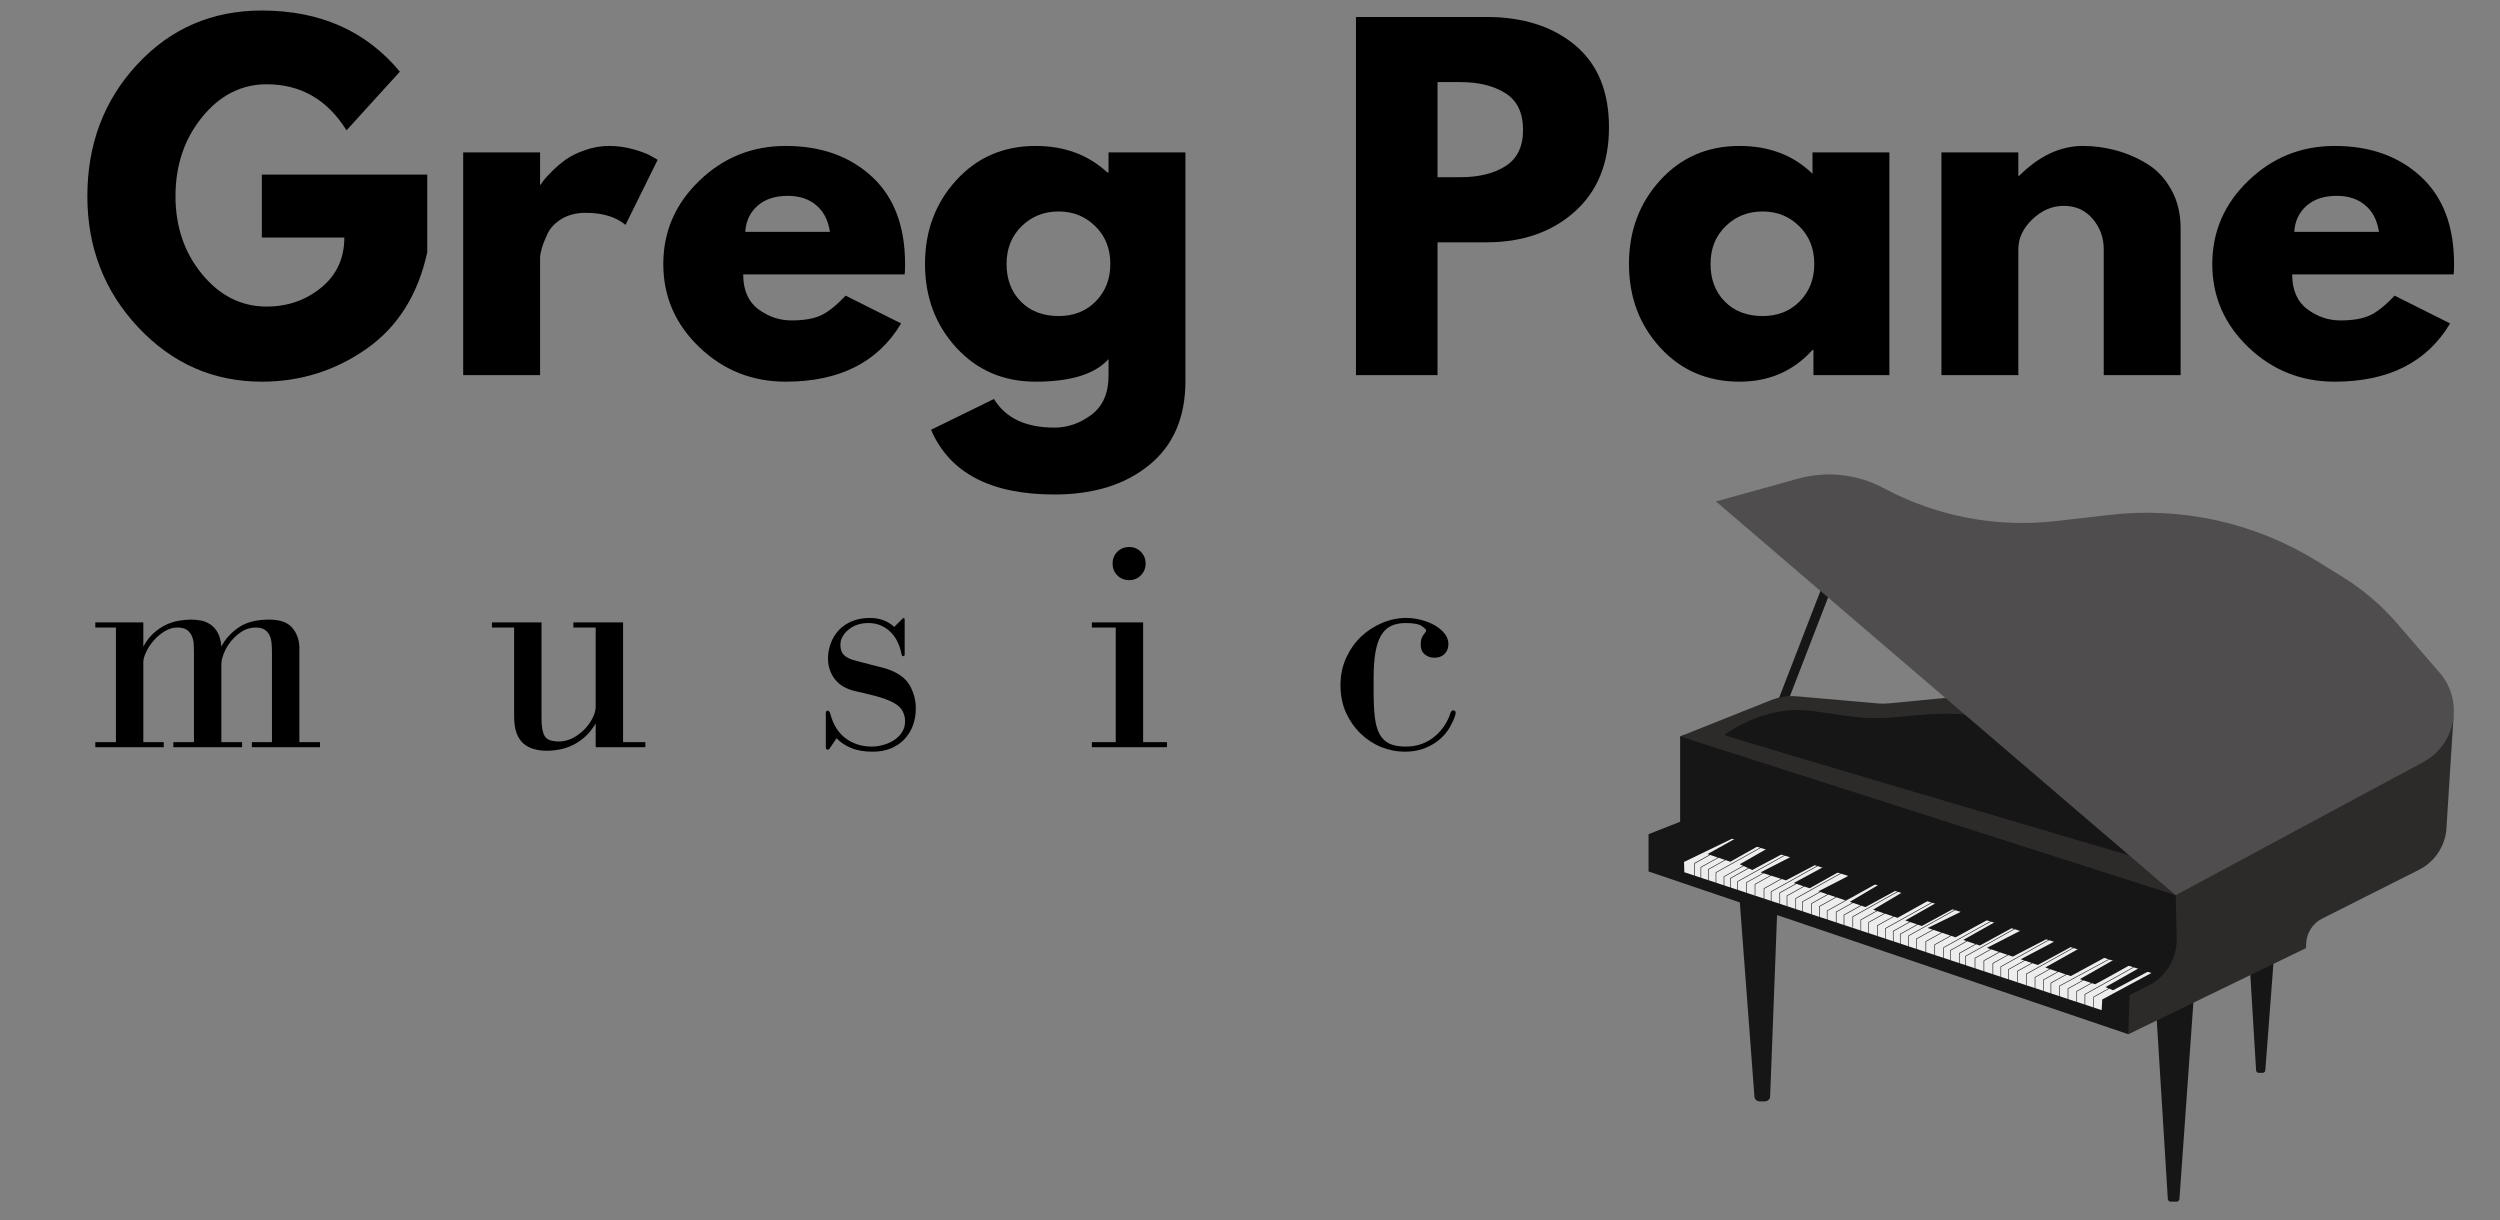 <svg xmlns="http://www.w3.org/2000/svg" xmlns:xlink="http://www.w3.org/1999/xlink" width="500" zoomAndPan="magnify" viewBox="0 0 375 183" height="244" preserveAspectRatio="xMidYMid meet" version="1.0"><rect x="0" y="0" width="375" height="183" fill="#808080" stroke="none"/><defs><g/><clipPath id="680a7c31c7"><path d="M 247.277 86 L 357 86 L 357 180.254 L 247.277 180.254 Z M 247.277 86 " clip-rule="nonzero"/></clipPath></defs><g clip-path="url(#680a7c31c7)"><path fill="#161616" d="M 247.281 125.129 L 247.281 130.719 L 319.246 155.133 L 327.363 147.527 L 329.02 134.281 L 356.812 112.109 L 286.91 106.504 L 276.094 106.504 L 268.605 105.465 L 252.02 110.453 L 252.02 123.258 Z M 273.898 86.484 L 275.223 87 L 267.684 106.504 L 266.074 106.719 Z M 338.812 160.926 L 339.402 160.926 C 339.609 160.926 339.781 160.766 339.797 160.559 L 341.105 143.324 L 337.371 143.324 L 338.414 160.551 C 338.43 160.762 338.605 160.926 338.812 160.926 Z M 323.336 150.164 L 329.023 150.164 L 326.918 179.836 C 326.902 180.074 326.707 180.254 326.473 180.254 L 325.617 180.254 C 325.383 180.254 325.188 180.07 325.172 179.832 Z M 260.973 135.367 L 266.559 137.258 L 265.52 164.449 C 265.504 164.871 265.152 165.207 264.73 165.207 L 263.945 165.207 C 263.535 165.207 263.195 164.887 263.164 164.48 Z M 260.973 135.367 " fill-opacity="1" fill-rule="nonzero"/></g><path fill="#2d2a2a" d="M 322.207 147.875 C 324.902 146.539 326.578 143.762 326.508 140.75 L 326.359 134.281 L 252.023 110.461 L 265.68 105.012 C 266.898 104.527 268.219 104.332 269.527 104.445 L 281.637 105.512 C 282.188 105.559 282.738 105.559 283.285 105.508 L 304.73 103.449 L 368.02 107.645 L 366.992 123.855 C 366.945 126.656 365.355 129.207 362.855 130.465 L 348.336 137.781 C 346.902 138.5 345.977 139.957 345.926 141.566 L 345.902 142.215 L 319.25 155.137 L 319.43 149.258 Z M 330.402 125.797 C 332.645 124.016 334.918 122.273 337.172 120.504 C 339.766 118.465 342.387 116.43 345.234 114.75 C 345.305 114.711 345.281 114.613 345.215 114.586 C 343.664 114.02 342.16 113.355 340.688 112.609 C 340.699 112.617 340.715 112.617 340.723 112.621 C 340.836 112.648 340.883 112.473 340.77 112.449 C 340.543 112.398 340.312 112.352 340.082 112.305 C 339.844 112.184 339.602 112.055 339.367 111.926 C 339.262 111.867 339.176 112.023 339.277 112.078 C 339.34 112.109 339.402 112.148 339.465 112.176 C 333.73 111.008 327.918 110.289 322.102 109.738 C 316.516 109.207 310.918 108.82 305.328 108.312 C 302.539 108.062 299.758 107.777 296.977 107.434 C 295.598 107.262 294.23 107.09 292.836 107.059 C 291.406 107.027 289.969 107.098 288.547 107.199 C 285.797 107.406 283.062 107.828 280.301 107.699 C 277.746 107.582 275.207 107.121 272.68 106.762 C 271.414 106.582 270.18 106.445 268.895 106.512 C 267.73 106.582 266.578 106.766 265.453 107.055 C 263.066 107.676 260.812 108.746 258.777 110.133 C 258.719 110.172 258.715 110.254 258.777 110.289 C 259.289 110.605 314.566 126.879 316.148 127.355 C 317.66 127.809 319.211 128.18 320.68 128.762 C 321.812 129.211 322.969 129.723 324.203 129.441 C 325.309 129.195 326.344 128.629 327.293 128.023 C 328.387 127.359 329.402 126.586 330.402 125.797 Z M 330.402 125.797 " fill-opacity="1" fill-rule="nonzero"/><path fill="#4f4d4d" d="M 326.355 134.281 L 363.488 114.316 C 368.398 111.676 369.605 105.152 365.957 100.926 L 359.555 93.504 C 357.203 90.781 354.453 88.426 351.391 86.539 L 347.566 84.172 C 338.195 78.375 327.141 75.938 316.207 77.266 L 308.41 78.16 C 299.496 79.188 290.484 77.469 282.57 73.23 C 278.617 71.113 274.016 70.605 269.699 71.801 L 257.391 75.215 Z M 326.355 134.281 " fill-opacity="1" fill-rule="nonzero"/><path fill="#ededed" d="M 252.648 130.836 L 315.25 151.523 L 315.336 149.918 L 322.711 145.949 L 259.805 125.812 L 252.609 129.289 Z M 252.648 130.836 " fill-opacity="1" fill-rule="nonzero"/><path fill="#161616" d="M 286.406 138.273 L 283.941 139.648 L 283.941 141.309 L 284.031 141.309 L 284.031 139.699 L 286.52 138.312 L 287.562 138.66 L 284.996 140.09 L 284.996 141.75 L 285.082 141.75 L 285.082 140.141 L 287.676 138.699 L 288.277 138.898 L 293.066 136.293 L 292.383 136.07 L 292.445 136.035 L 292.402 135.957 L 292.27 136.035 L 291.203 135.695 L 291.391 135.594 L 291.348 135.516 L 291.086 135.66 L 290.418 135.441 L 285.797 138.062 Z M 298.035 142.18 L 303.312 139.477 L 303.602 139.57 L 303.613 139.559 L 303.625 139.578 L 304.887 139.98 L 304.953 139.945 L 304.992 140.02 L 306.195 140.406 L 306.301 140.348 L 306.34 140.426 L 306.309 140.441 L 307.23 140.734 L 301.93 143.488 L 301.242 143.262 L 298.977 144.527 L 298.977 146.137 L 298.887 146.137 L 298.887 144.477 L 301.133 143.227 L 299.957 142.836 L 297.629 144.129 L 297.629 145.738 L 297.539 145.738 L 297.539 144.078 L 299.844 142.793 L 298.691 142.406 L 296.297 143.742 L 296.297 145.352 L 296.207 145.352 L 296.207 143.691 L 298.578 142.371 Z M 277.473 135.273 L 281.988 132.602 L 282.555 132.781 L 282.797 132.648 L 282.836 132.723 L 282.668 132.816 L 283.809 133.184 L 283.969 133.094 L 284.008 133.172 L 283.922 133.219 L 284.633 133.445 L 279.824 136.062 L 279.195 135.852 L 276.645 137.27 L 276.645 138.879 L 276.555 138.879 L 276.555 137.219 L 279.082 135.809 L 277.961 135.434 L 275.473 136.82 L 275.473 138.43 L 275.383 138.43 L 275.383 136.77 L 277.852 135.395 Z M 289.148 139.199 L 294.426 136.625 L 294.754 136.727 L 294.824 136.688 L 294.867 136.758 L 296.09 137.148 L 296.234 137.066 L 296.277 137.145 L 296.203 137.188 L 297.488 137.598 L 297.57 137.551 L 297.613 137.629 L 297.609 137.637 L 298.348 137.871 L 293.34 140.598 L 292.688 140.375 L 290.254 141.73 L 290.254 143.34 L 290.164 143.34 L 290.164 141.68 L 292.574 140.34 L 291.312 139.914 L 288.922 141.246 L 288.922 142.855 L 288.832 142.855 L 288.832 141.195 L 291.199 139.879 L 290 139.477 L 287.512 140.863 L 287.512 142.473 L 287.426 142.473 L 287.426 140.812 L 289.887 139.441 Z M 303.117 143.887 L 308.258 141.176 L 308.605 141.293 L 308.645 141.273 L 308.672 141.316 L 309.715 141.68 L 309.988 141.523 L 310.027 141.602 L 309.824 141.715 L 310.699 142.016 L 305.668 144.75 L 304.859 144.477 L 302.664 145.699 L 302.664 147.309 L 302.578 147.309 L 302.578 145.645 L 304.746 144.438 L 303.738 144.098 L 301.32 145.445 L 301.32 147.055 L 301.234 147.055 L 301.234 145.395 L 303.625 144.062 Z M 294.484 140.988 L 299.664 138.074 L 302.312 138.926 L 296.977 141.828 L 296.418 141.645 L 293.934 143.027 L 293.934 144.637 L 293.848 144.637 L 293.848 142.973 L 296.305 141.605 L 295.086 141.199 L 292.602 142.582 L 292.602 144.191 L 292.516 144.191 L 292.516 142.531 L 294.973 141.164 Z M 272.77 133.695 L 276.781 131.637 L 277.746 131.098 L 277.785 131.176 L 277.621 131.27 L 278.672 131.605 L 279.098 131.367 L 279.137 131.445 L 278.789 131.641 L 279.926 132.008 L 280.273 131.812 L 280.316 131.887 L 280.039 132.043 L 281.41 132.48 L 281.438 132.465 L 281.453 132.492 L 281.465 132.496 L 281.457 132.504 L 281.484 132.547 L 274.117 136.648 L 274.117 138.258 L 274.031 138.258 L 274.031 136.598 L 278.137 134.312 L 276.789 135.047 L 275.461 134.598 L 272.957 135.988 L 272.957 137.598 L 272.867 137.598 L 272.867 135.938 L 275.348 134.562 L 274.23 134.184 L 271.785 135.547 L 271.785 137.156 L 271.695 137.156 L 271.695 135.496 L 274.117 134.148 L 273.086 133.801 L 270.43 135.281 L 270.43 136.891 L 270.344 136.891 L 270.344 135.23 L 272.973 133.766 Z M 280.973 136.449 L 285.711 133.637 L 286.402 133.859 L 286.484 133.812 L 286.523 133.891 L 286.516 133.895 L 287.582 134.234 L 287.656 134.195 L 287.695 134.273 L 288.969 134.68 L 288.973 134.68 L 288.973 134.684 L 289.621 134.891 L 284.625 137.676 L 284.098 137.496 L 281.652 138.859 L 281.652 140.469 L 281.566 140.469 L 281.566 138.805 L 283.988 137.461 L 282.738 137.043 L 280.34 138.379 L 280.34 139.988 L 280.254 139.988 L 280.254 138.328 L 282.625 137.004 L 281.578 136.656 L 279.168 137.996 L 279.168 139.605 L 279.082 139.605 L 279.082 137.945 L 281.465 136.617 Z M 264.094 130.852 L 268.75 128.465 L 268.852 128.5 L 269.34 128.227 L 269.383 128.305 L 268.969 128.535 L 269.973 128.855 L 270.621 128.492 L 270.664 128.57 L 270.086 128.891 L 271.559 129.359 L 271.969 129.129 L 272.008 129.207 L 271.672 129.398 L 272.461 129.648 L 267.895 132.055 L 267.258 131.852 L 264.645 133.309 L 264.645 134.918 L 264.559 134.918 L 264.559 133.254 L 267.145 131.816 L 265.668 131.348 L 263.297 132.668 L 263.297 134.277 L 263.211 134.277 L 263.211 132.617 L 265.555 131.312 L 264.547 130.992 L 262.016 132.398 L 262.016 134.008 L 261.93 134.008 L 261.93 132.352 L 264.434 130.961 Z M 260.973 129.633 L 265.488 127.055 L 267.871 127.816 L 262.848 130.5 L 262.32 130.258 L 259.605 131.77 L 259.605 133.379 L 259.516 133.379 L 259.516 131.719 L 262.219 130.211 L 261.555 129.902 L 258.641 131.523 L 258.641 133.133 L 258.555 133.133 L 258.555 131.477 L 261.457 129.859 Z M 311.984 146.867 L 316.938 144.043 L 317.477 144.195 L 318.324 143.723 L 318.367 143.801 L 317.594 144.227 L 319.477 144.77 C 319.477 144.77 314.316 147.66 314.273 147.637 L 313.789 147.477 L 311.555 148.723 L 311.555 150.332 L 311.469 150.332 L 311.469 148.668 L 313.676 147.441 L 312.523 147.055 L 310.246 148.324 L 310.246 149.934 L 310.156 149.934 L 310.156 148.273 L 312.41 147.02 Z M 306.789 145.121 L 312.031 142.18 L 312.641 142.422 L 313.145 142.145 L 313.188 142.223 L 312.746 142.469 L 313.777 142.883 L 314.418 142.527 L 314.457 142.602 L 313.887 142.922 L 314.941 143.34 L 315.703 142.918 L 315.742 142.996 L 315.047 143.383 L 315.711 143.645 L 310.625 146.41 L 309.988 146.199 L 307.68 147.484 L 307.68 149.094 L 307.59 149.094 L 307.59 147.43 L 309.875 146.164 L 308.75 145.785 L 306.562 147.004 L 306.562 148.613 L 306.477 148.613 L 306.477 146.953 L 308.637 145.75 L 307.527 145.379 L 305.297 146.621 L 305.297 148.23 L 305.211 148.23 L 305.211 146.57 L 307.418 145.344 Z M 315.832 148.062 L 320.758 145.266 L 322.285 145.688 L 316.961 148.539 L 316.387 148.297 L 314.082 149.582 L 314.082 151.191 L 313.996 151.191 L 313.996 149.531 L 316.281 148.258 Z M 269.074 132.449 L 273.902 129.836 L 274.098 129.898 L 274.324 129.773 L 274.367 129.852 L 274.215 129.934 L 275.301 130.277 L 275.414 130.219 L 275.457 130.293 L 275.418 130.316 L 276.219 130.566 L 271.453 133.238 L 270.652 132.973 L 268.094 134.395 L 268.094 136.004 L 268.008 136.004 L 268.008 134.344 L 270.539 132.938 L 269.473 132.578 L 267.012 133.953 L 267.012 135.562 L 266.922 135.562 L 266.922 133.898 L 269.359 132.543 Z M 307.535 140.93 L 300.168 145.031 L 300.168 146.641 L 300.082 146.641 L 300.082 144.98 L 307.492 140.855 Z M 317.105 143.531 L 308.988 147.91 L 308.988 149.52 L 308.902 149.52 L 308.902 147.859 L 317.066 143.461 Z M 311.699 141.84 L 303.984 146.133 L 303.984 147.742 L 303.898 147.742 L 303.898 146.078 L 311.66 141.762 Z M 320.074 145.113 L 312.781 149.176 L 312.781 150.785 L 312.691 150.785 L 312.691 149.125 L 320.031 145.039 Z M 290.223 135.191 L 282.855 139.293 L 282.855 140.902 L 282.77 140.902 L 282.77 139.238 L 290.18 135.113 Z M 302.254 139.348 L 294.887 143.449 L 294.887 145.059 L 294.801 145.059 L 294.801 143.398 L 302.211 139.27 Z M 268.059 128.148 L 260.695 132.25 L 260.695 133.859 L 260.605 133.859 L 260.605 132.199 L 268.02 128.07 Z M 264.805 126.801 L 257.438 130.902 L 257.438 132.512 L 257.352 132.512 L 257.352 130.852 L 264.762 126.727 Z M 256.43 128.207 L 256.137 128.105 L 260.777 125.523 L 261.074 125.621 L 261.555 125.352 L 261.594 125.43 L 261.188 125.656 L 262.34 126.027 L 262.496 125.941 L 262.535 126.02 L 262.453 126.062 L 263.41 126.367 L 263.605 126.262 L 263.648 126.336 L 263.523 126.406 L 264.223 126.633 L 259.551 129.258 L 258.836 129.016 L 256.285 130.438 L 256.285 132.047 L 256.199 132.047 L 256.199 130.387 L 258.73 128.98 L 257.789 128.664 L 255.176 130.117 L 255.176 131.73 L 255.09 131.73 L 255.09 130.066 L 257.676 128.629 L 256.539 128.246 L 254.23 129.531 L 254.23 131.445 L 254.141 131.445 L 254.141 129.473 Z M 273.078 129.676 L 265.715 133.777 L 265.715 135.387 L 265.625 135.387 L 265.625 133.727 L 273.039 129.598 Z M 293.699 136.289 L 286.332 140.391 L 286.332 142 L 286.246 142 L 286.246 140.34 L 293.656 136.211 Z M 298.957 138.059 L 291.59 142.16 L 291.59 143.77 L 291.504 143.77 L 291.504 142.109 L 298.914 137.98 Z M 276.773 130.688 L 269.406 134.789 L 269.406 136.398 L 269.32 136.398 L 269.32 134.734 L 276.73 130.609 Z M 285.332 133.422 L 277.965 137.523 L 277.965 139.133 L 277.879 139.133 L 277.879 137.469 L 285.289 133.344 Z M 285.332 133.422 " fill-opacity="1" fill-rule="nonzero"/><g fill="#000000" fill-opacity="1"><g transform="translate(11.604, 56.267)"><g><path d="M 52.484 -30.078 L 52.484 -18.422 C 51.086 -12.047 48.047 -7.219 43.359 -3.938 C 38.672 -0.656 33.441 0.984 27.672 0.984 C 20.422 0.984 14.242 -1.727 9.141 -7.156 C 4.047 -12.582 1.5 -19.141 1.5 -26.828 C 1.5 -34.641 3.992 -41.234 8.984 -46.609 C 13.973 -51.992 20.203 -54.688 27.672 -54.688 C 36.398 -54.688 43.301 -51.629 48.375 -45.516 L 40.375 -36.719 C 37.508 -41.32 33.516 -43.625 28.391 -43.625 C 24.609 -43.625 21.383 -41.984 18.719 -38.703 C 16.051 -35.43 14.719 -31.473 14.719 -26.828 C 14.719 -22.266 16.051 -18.363 18.719 -15.125 C 21.383 -11.895 24.609 -10.281 28.391 -10.281 C 31.516 -10.281 34.238 -11.223 36.562 -13.109 C 38.883 -15.004 40.047 -17.516 40.047 -20.641 L 27.672 -20.641 L 27.672 -30.078 Z M 52.484 -30.078 "/></g></g></g><g fill="#000000" fill-opacity="1"><g transform="translate(65.573, 56.267)"><g><path d="M 3.906 0 L 3.906 -33.406 L 15.438 -33.406 L 15.438 -28.578 L 15.562 -28.578 C 15.645 -28.754 15.785 -28.973 15.984 -29.234 C 16.18 -29.492 16.602 -29.945 17.25 -30.594 C 17.906 -31.25 18.598 -31.836 19.328 -32.359 C 20.066 -32.879 21.02 -33.344 22.188 -33.75 C 23.363 -34.164 24.562 -34.375 25.781 -34.375 C 27.039 -34.375 28.273 -34.203 29.484 -33.859 C 30.703 -33.516 31.598 -33.164 32.172 -32.812 L 33.078 -32.297 L 28.25 -22.531 C 26.82 -23.738 24.828 -24.344 22.266 -24.344 C 20.879 -24.344 19.688 -24.039 18.688 -23.438 C 17.688 -22.832 16.977 -22.094 16.562 -21.219 C 16.156 -20.352 15.863 -19.613 15.688 -19 C 15.52 -18.395 15.438 -17.922 15.438 -17.578 L 15.438 0 Z M 3.906 0 "/></g></g><g transform="translate(97.994, 56.267)"><g><path d="M 37.703 -15.109 L 13.484 -15.109 C 13.484 -12.766 14.238 -11.023 15.75 -9.891 C 17.27 -8.766 18.922 -8.203 20.703 -8.203 C 22.566 -8.203 24.039 -8.453 25.125 -8.953 C 26.219 -9.453 27.457 -10.441 28.844 -11.922 L 37.172 -7.75 C 33.703 -1.926 27.93 0.984 19.859 0.984 C 14.828 0.984 10.508 -0.738 6.906 -4.188 C 3.301 -7.645 1.5 -11.801 1.5 -16.656 C 1.5 -21.52 3.301 -25.688 6.906 -29.156 C 10.508 -32.633 14.828 -34.375 19.859 -34.375 C 25.148 -34.375 29.457 -32.844 32.781 -29.781 C 36.102 -26.727 37.766 -22.359 37.766 -16.672 C 37.766 -15.891 37.742 -15.367 37.703 -15.109 Z M 13.797 -21.484 L 26.5 -21.484 C 26.238 -23.223 25.551 -24.555 24.438 -25.484 C 23.332 -26.422 21.914 -26.891 20.188 -26.891 C 18.27 -26.891 16.75 -26.391 15.625 -25.391 C 14.5 -24.391 13.891 -23.086 13.797 -21.484 Z M 13.797 -21.484 "/></g></g></g><g fill="#000000" fill-opacity="1"><g transform="translate(137.251, 56.267)"><g><path d="M 2.406 8.203 L 11.844 3.578 C 13.582 6.441 16.602 7.875 20.906 7.875 C 22.895 7.875 24.742 7.234 26.453 5.953 C 28.172 4.672 29.031 2.707 29.031 0.062 L 29.031 -2.406 C 27 -0.145 23.352 0.984 18.094 0.984 C 13.281 0.984 9.312 -0.719 6.188 -4.125 C 3.062 -7.539 1.5 -11.723 1.5 -16.672 C 1.5 -21.617 3.062 -25.805 6.188 -29.234 C 9.312 -32.66 13.281 -34.375 18.094 -34.375 C 22.395 -34.375 25.977 -33.051 28.844 -30.406 L 29.031 -30.406 L 29.031 -33.406 L 40.562 -33.406 L 40.562 0.906 C 40.562 6.332 38.758 10.52 35.156 13.469 C 31.551 16.426 26.801 17.906 20.906 17.906 C 11.352 17.906 5.188 14.672 2.406 8.203 Z M 15.984 -22.328 C 14.484 -20.859 13.734 -18.973 13.734 -16.672 C 13.734 -14.367 14.445 -12.488 15.875 -11.031 C 17.312 -9.582 19.203 -8.859 21.547 -8.859 C 23.805 -8.859 25.66 -9.594 27.109 -11.062 C 28.566 -12.539 29.297 -14.41 29.297 -16.672 C 29.297 -18.973 28.547 -20.859 27.047 -22.328 C 25.555 -23.805 23.723 -24.547 21.547 -24.547 C 19.336 -24.547 17.484 -23.805 15.984 -22.328 Z M 15.984 -22.328 "/></g></g><g transform="translate(181.715, 56.267)"><g/></g></g><g fill="#000000" fill-opacity="1"><g transform="translate(199.488, 56.267)"><g><path d="M 3.906 -53.719 L 23.5 -53.719 C 28.969 -53.719 33.395 -52.305 36.781 -49.484 C 40.164 -46.66 41.859 -42.555 41.859 -37.172 C 41.859 -31.797 40.145 -27.578 36.719 -24.516 C 33.289 -21.453 28.883 -19.922 23.5 -19.922 L 16.141 -19.922 L 16.141 0 L 3.906 0 Z M 16.141 -29.688 L 19.594 -29.688 C 22.332 -29.688 24.578 -30.238 26.328 -31.344 C 28.086 -32.457 28.969 -34.27 28.969 -36.781 C 28.969 -39.344 28.086 -41.176 26.328 -42.281 C 24.578 -43.395 22.332 -43.953 19.594 -43.953 L 16.141 -43.953 Z M 16.141 -29.688 "/></g></g></g><g fill="#000000" fill-opacity="1"><g transform="translate(242.846, 56.267)"><g><path d="M 6.188 -4.125 C 3.062 -7.539 1.5 -11.723 1.5 -16.672 C 1.5 -21.617 3.062 -25.805 6.188 -29.234 C 9.312 -32.66 13.281 -34.375 18.094 -34.375 C 22.52 -34.375 26.164 -32.984 29.031 -30.203 L 29.031 -33.406 L 40.562 -33.406 L 40.562 0 L 29.172 0 L 29.172 -3.781 L 29.031 -3.781 C 26.164 -0.602 22.52 0.984 18.094 0.984 C 13.281 0.984 9.312 -0.719 6.188 -4.125 Z M 15.984 -22.328 C 14.484 -20.859 13.734 -18.973 13.734 -16.672 C 13.734 -14.367 14.445 -12.488 15.875 -11.031 C 17.312 -9.582 19.203 -8.859 21.547 -8.859 C 23.805 -8.859 25.66 -9.594 27.109 -11.062 C 28.566 -12.539 29.297 -14.41 29.297 -16.672 C 29.297 -18.973 28.547 -20.859 27.047 -22.328 C 25.555 -23.805 23.723 -24.547 21.547 -24.547 C 19.336 -24.547 17.484 -23.805 15.984 -22.328 Z M 15.984 -22.328 "/></g></g><g transform="translate(287.311, 56.267)"><g><path d="M 3.906 0 L 3.906 -33.406 L 15.438 -33.406 L 15.438 -29.891 L 15.562 -29.891 C 18.551 -32.879 21.738 -34.375 25.125 -34.375 C 26.781 -34.375 28.422 -34.156 30.047 -33.719 C 31.672 -33.289 33.234 -32.617 34.734 -31.703 C 36.234 -30.797 37.445 -29.504 38.375 -27.828 C 39.312 -26.16 39.781 -24.219 39.781 -22 L 39.781 0 L 28.25 0 L 28.25 -18.875 C 28.25 -20.613 27.695 -22.133 26.594 -23.438 C 25.488 -24.738 24.047 -25.391 22.266 -25.391 C 20.523 -25.391 18.953 -24.719 17.547 -23.375 C 16.141 -22.031 15.438 -20.531 15.438 -18.875 L 15.438 0 Z M 3.906 0 "/></g></g></g><g fill="#000000" fill-opacity="1"><g transform="translate(330.343, 56.267)"><g><path d="M 37.703 -15.109 L 13.484 -15.109 C 13.484 -12.766 14.238 -11.023 15.75 -9.891 C 17.27 -8.766 18.922 -8.203 20.703 -8.203 C 22.566 -8.203 24.039 -8.453 25.125 -8.953 C 26.219 -9.453 27.457 -10.441 28.844 -11.922 L 37.172 -7.75 C 33.703 -1.926 27.93 0.984 19.859 0.984 C 14.828 0.984 10.508 -0.738 6.906 -4.188 C 3.301 -7.645 1.5 -11.801 1.5 -16.656 C 1.5 -21.52 3.301 -25.688 6.906 -29.156 C 10.508 -32.633 14.828 -34.375 19.859 -34.375 C 25.148 -34.375 29.457 -32.844 32.781 -29.781 C 36.102 -26.727 37.766 -22.359 37.766 -16.672 C 37.766 -15.891 37.742 -15.367 37.703 -15.109 Z M 13.797 -21.484 L 26.5 -21.484 C 26.238 -23.223 25.551 -24.555 24.438 -25.484 C 23.332 -26.422 21.914 -26.891 20.188 -26.891 C 18.27 -26.891 16.75 -26.391 15.625 -25.391 C 14.5 -24.391 13.891 -23.086 13.797 -21.484 Z M 13.797 -21.484 "/></g></g></g><g fill="#000000" fill-opacity="1"><g transform="translate(12.718, 112.081)"><g><path d="M 27.641 -19.141 C 25.734 -19.141 24.207 -18.742 23.062 -17.953 C 21.914 -17.16 21.055 -16.207 20.484 -15.094 C 20.422 -15.945 20.238 -16.645 19.938 -17.188 C 19.633 -17.727 19.266 -18.141 18.828 -18.422 C 18.398 -18.711 17.93 -18.906 17.422 -19 C 16.922 -19.094 16.43 -19.141 15.953 -19.141 C 15.379 -19.141 14.766 -19.082 14.109 -18.969 C 13.453 -18.863 12.805 -18.66 12.172 -18.359 C 11.535 -18.055 10.922 -17.641 10.328 -17.109 C 9.742 -16.586 9.227 -15.914 8.781 -15.094 L 8.781 -18.719 L 1.578 -18.719 L 1.578 -17.953 L 4.672 -17.953 L 4.672 -0.766 L 1.578 -0.766 L 1.578 0 L 11.844 0 L 11.844 -0.766 L 8.781 -0.766 L 8.781 -12.797 C 8.781 -13.18 8.914 -13.664 9.188 -14.25 C 9.457 -14.844 9.832 -15.414 10.312 -15.969 C 10.789 -16.531 11.336 -17 11.953 -17.375 C 12.578 -17.758 13.223 -17.953 13.891 -17.953 C 14.555 -17.953 15.055 -17.816 15.391 -17.547 C 15.734 -17.273 15.973 -16.945 16.109 -16.562 C 16.254 -16.188 16.332 -15.797 16.344 -15.391 C 16.363 -14.992 16.375 -14.656 16.375 -14.375 L 16.375 -0.766 L 13.281 -0.766 L 13.281 0 L 23.594 0 L 23.594 -0.766 L 20.484 -0.766 L 20.484 -12.422 C 20.484 -12.891 20.609 -13.441 20.859 -14.078 C 21.117 -14.723 21.477 -15.332 21.938 -15.906 C 22.406 -16.477 22.945 -16.961 23.562 -17.359 C 24.188 -17.754 24.879 -17.953 25.641 -17.953 C 26.18 -17.953 26.609 -17.852 26.922 -17.656 C 27.242 -17.469 27.492 -17.207 27.672 -16.875 C 27.848 -16.539 27.957 -16.16 28 -15.734 C 28.051 -15.305 28.078 -14.852 28.078 -14.375 L 28.078 -0.766 L 25.062 -0.766 L 25.062 0 L 35.281 0 L 35.281 -0.766 L 32.188 -0.766 L 32.188 -14.891 C 32.188 -16.035 31.844 -17.031 31.156 -17.875 C 30.469 -18.719 29.297 -19.141 27.641 -19.141 Z M 27.641 -19.141 "/></g></g></g><g fill="#000000" fill-opacity="1"><g transform="translate(72.493, 112.081)"><g><path d="M 16.859 -3.578 L 16.859 0 L 24.312 0 L 24.312 -0.766 L 20.969 -0.766 L 20.969 -18.719 L 13.516 -18.719 L 13.516 -17.953 L 16.859 -17.953 L 16.859 -6.062 C 16.859 -5.551 16.707 -4.992 16.406 -4.391 C 16.102 -3.785 15.695 -3.219 15.188 -2.688 C 14.676 -2.164 14.086 -1.727 13.422 -1.375 C 12.754 -1.031 12.066 -0.859 11.359 -0.859 C 10.242 -0.859 9.523 -1.129 9.203 -1.672 C 8.891 -2.211 8.734 -3.086 8.734 -4.297 L 8.734 -18.719 L 1.297 -18.719 L 1.297 -17.953 L 4.625 -17.953 L 4.625 -4.625 C 4.625 -3.613 4.75 -2.77 5 -2.094 C 5.258 -1.426 5.613 -0.898 6.062 -0.516 C 6.508 -0.141 7.023 0.125 7.609 0.281 C 8.203 0.445 8.816 0.531 9.453 0.531 C 11.141 0.531 12.609 0.172 13.859 -0.547 C 15.117 -1.266 16.117 -2.273 16.859 -3.578 Z M 16.859 -3.578 "/></g></g></g><g fill="#000000" fill-opacity="1"><g transform="translate(121.67, 112.081)"><g><path d="M 13.562 -19.141 L 12.469 -18.047 C 11.477 -18.941 10.266 -19.391 8.828 -19.391 C 7.816 -19.391 6.91 -19.223 6.109 -18.891 C 5.316 -18.555 4.656 -18.102 4.125 -17.531 C 3.602 -16.957 3.207 -16.301 2.938 -15.562 C 2.664 -14.832 2.531 -14.086 2.531 -13.328 C 2.531 -12.148 2.867 -11.113 3.547 -10.219 C 4.234 -9.32 5.266 -8.719 6.641 -8.406 C 7.055 -8.312 7.516 -8.207 8.016 -8.094 C 8.523 -7.977 9.039 -7.848 9.562 -7.703 C 10.094 -7.566 10.602 -7.41 11.094 -7.234 C 11.594 -7.055 12.035 -6.859 12.422 -6.641 C 13.055 -6.285 13.492 -5.867 13.734 -5.391 C 13.973 -4.91 14.094 -4.422 14.094 -3.922 C 14.094 -3.242 13.922 -2.66 13.578 -2.172 C 13.242 -1.68 12.82 -1.285 12.312 -0.984 C 11.812 -0.68 11.273 -0.457 10.703 -0.312 C 10.129 -0.164 9.586 -0.094 9.078 -0.094 C 7.609 -0.094 6.316 -0.5 5.203 -1.312 C 4.086 -2.125 3.305 -3.375 2.859 -5.062 C 2.766 -5.344 2.641 -5.484 2.484 -5.484 C 2.297 -5.484 2.203 -5.359 2.203 -5.109 L 2.203 0 C 2.203 0.25 2.297 0.375 2.484 0.375 C 2.609 0.375 2.719 0.297 2.812 0.141 L 3.812 -1.344 C 4.383 -0.738 5.109 -0.254 5.984 0.109 C 6.867 0.484 7.945 0.672 9.219 0.672 C 10.27 0.672 11.191 0.504 11.984 0.172 C 12.773 -0.16 13.445 -0.617 14 -1.203 C 14.562 -1.797 14.984 -2.484 15.266 -3.266 C 15.555 -4.047 15.703 -4.898 15.703 -5.828 C 15.703 -7.035 15.398 -8.18 14.797 -9.266 C 14.191 -10.348 13.047 -11.176 11.359 -11.75 C 11.078 -11.844 10.711 -11.941 10.266 -12.047 C 9.816 -12.16 9.348 -12.281 8.859 -12.406 C 8.367 -12.539 7.875 -12.672 7.375 -12.797 C 6.883 -12.922 6.477 -13.031 6.156 -13.125 C 5.52 -13.352 5.066 -13.633 4.797 -13.969 C 4.523 -14.301 4.391 -14.77 4.391 -15.375 C 4.391 -16.195 4.785 -16.941 5.578 -17.609 C 6.379 -18.285 7.383 -18.625 8.594 -18.625 C 9.352 -18.625 10.023 -18.477 10.609 -18.188 C 11.203 -17.906 11.695 -17.539 12.094 -17.094 C 12.5 -16.645 12.82 -16.141 13.062 -15.578 C 13.301 -15.023 13.469 -14.477 13.562 -13.938 C 13.594 -13.75 13.688 -13.656 13.844 -13.656 C 13.969 -13.656 14.031 -13.75 14.031 -13.938 L 14.031 -19.047 C 14.031 -19.273 13.984 -19.391 13.891 -19.391 C 13.828 -19.391 13.719 -19.305 13.562 -19.141 Z M 13.562 -19.141 "/></g></g></g><g fill="#000000" fill-opacity="1"><g transform="translate(162.063, 112.081)"><g><path d="M 9.406 -18.719 L 1.719 -18.719 L 1.719 -17.953 L 5.297 -17.953 L 5.297 -0.766 L 1.719 -0.766 L 1.719 0 L 12.984 0 L 12.984 -0.766 L 9.406 -0.766 Z M 9.781 -27.547 C 9.781 -28.254 9.539 -28.844 9.062 -29.312 C 8.594 -29.789 8.008 -30.031 7.312 -30.031 C 6.602 -30.031 6.008 -29.789 5.531 -29.312 C 5.062 -28.844 4.828 -28.254 4.828 -27.547 C 4.828 -26.848 5.062 -26.258 5.531 -25.781 C 6.008 -25.301 6.602 -25.062 7.312 -25.062 C 8.008 -25.062 8.594 -25.301 9.062 -25.781 C 9.539 -26.258 9.781 -26.848 9.781 -27.547 Z M 9.781 -27.547 "/></g></g></g><g fill="#000000" fill-opacity="1"><g transform="translate(199.496, 112.081)"><g><path d="M 6.547 -8.266 L 6.547 -10.359 C 6.547 -11.922 6.641 -13.227 6.828 -14.281 C 7.016 -15.332 7.305 -16.18 7.703 -16.828 C 8.109 -17.484 8.613 -17.945 9.219 -18.219 C 9.82 -18.488 10.535 -18.625 11.359 -18.625 C 12.535 -18.625 13.336 -18.473 13.766 -18.172 C 14.203 -17.867 14.422 -17.656 14.422 -17.531 C 14.422 -17.395 14.375 -17.281 14.281 -17.188 C 14.051 -16.938 13.879 -16.676 13.766 -16.406 C 13.66 -16.133 13.609 -15.789 13.609 -15.375 C 13.609 -14.738 13.812 -14.254 14.219 -13.922 C 14.633 -13.586 15.113 -13.422 15.656 -13.422 C 16.289 -13.422 16.801 -13.609 17.188 -13.984 C 17.57 -14.367 17.766 -14.863 17.766 -15.469 C 17.766 -16.07 17.555 -16.617 17.141 -17.109 C 16.723 -17.609 16.203 -18.023 15.578 -18.359 C 14.961 -18.691 14.289 -18.945 13.562 -19.125 C 12.832 -19.301 12.129 -19.391 11.453 -19.391 C 10.211 -19.391 9.004 -19.141 7.828 -18.641 C 6.648 -18.148 5.598 -17.469 4.672 -16.594 C 3.754 -15.719 3.008 -14.66 2.438 -13.422 C 1.863 -12.18 1.578 -10.812 1.578 -9.312 C 1.578 -7.781 1.852 -6.398 2.406 -5.172 C 2.969 -3.953 3.703 -2.906 4.609 -2.031 C 5.516 -1.156 6.547 -0.484 7.703 -0.016 C 8.867 0.441 10.039 0.672 11.219 0.672 C 12.395 0.672 13.426 0.484 14.312 0.109 C 15.207 -0.254 15.957 -0.711 16.562 -1.266 C 17.164 -1.816 17.645 -2.406 18 -3.031 C 18.352 -3.656 18.609 -4.223 18.766 -4.734 C 18.828 -4.922 18.859 -5.047 18.859 -5.109 C 18.859 -5.391 18.734 -5.531 18.484 -5.531 C 18.285 -5.531 18.141 -5.375 18.047 -5.062 C 17.859 -4.457 17.57 -3.859 17.188 -3.266 C 16.801 -2.68 16.332 -2.148 15.781 -1.672 C 15.227 -1.191 14.578 -0.805 13.828 -0.516 C 13.078 -0.234 12.254 -0.094 11.359 -0.094 C 10.379 -0.094 9.578 -0.234 8.953 -0.516 C 8.328 -0.805 7.832 -1.273 7.469 -1.922 C 7.102 -2.578 6.859 -3.422 6.734 -4.453 C 6.609 -5.492 6.547 -6.766 6.547 -8.266 Z M 6.547 -8.266 "/></g></g></g></svg>